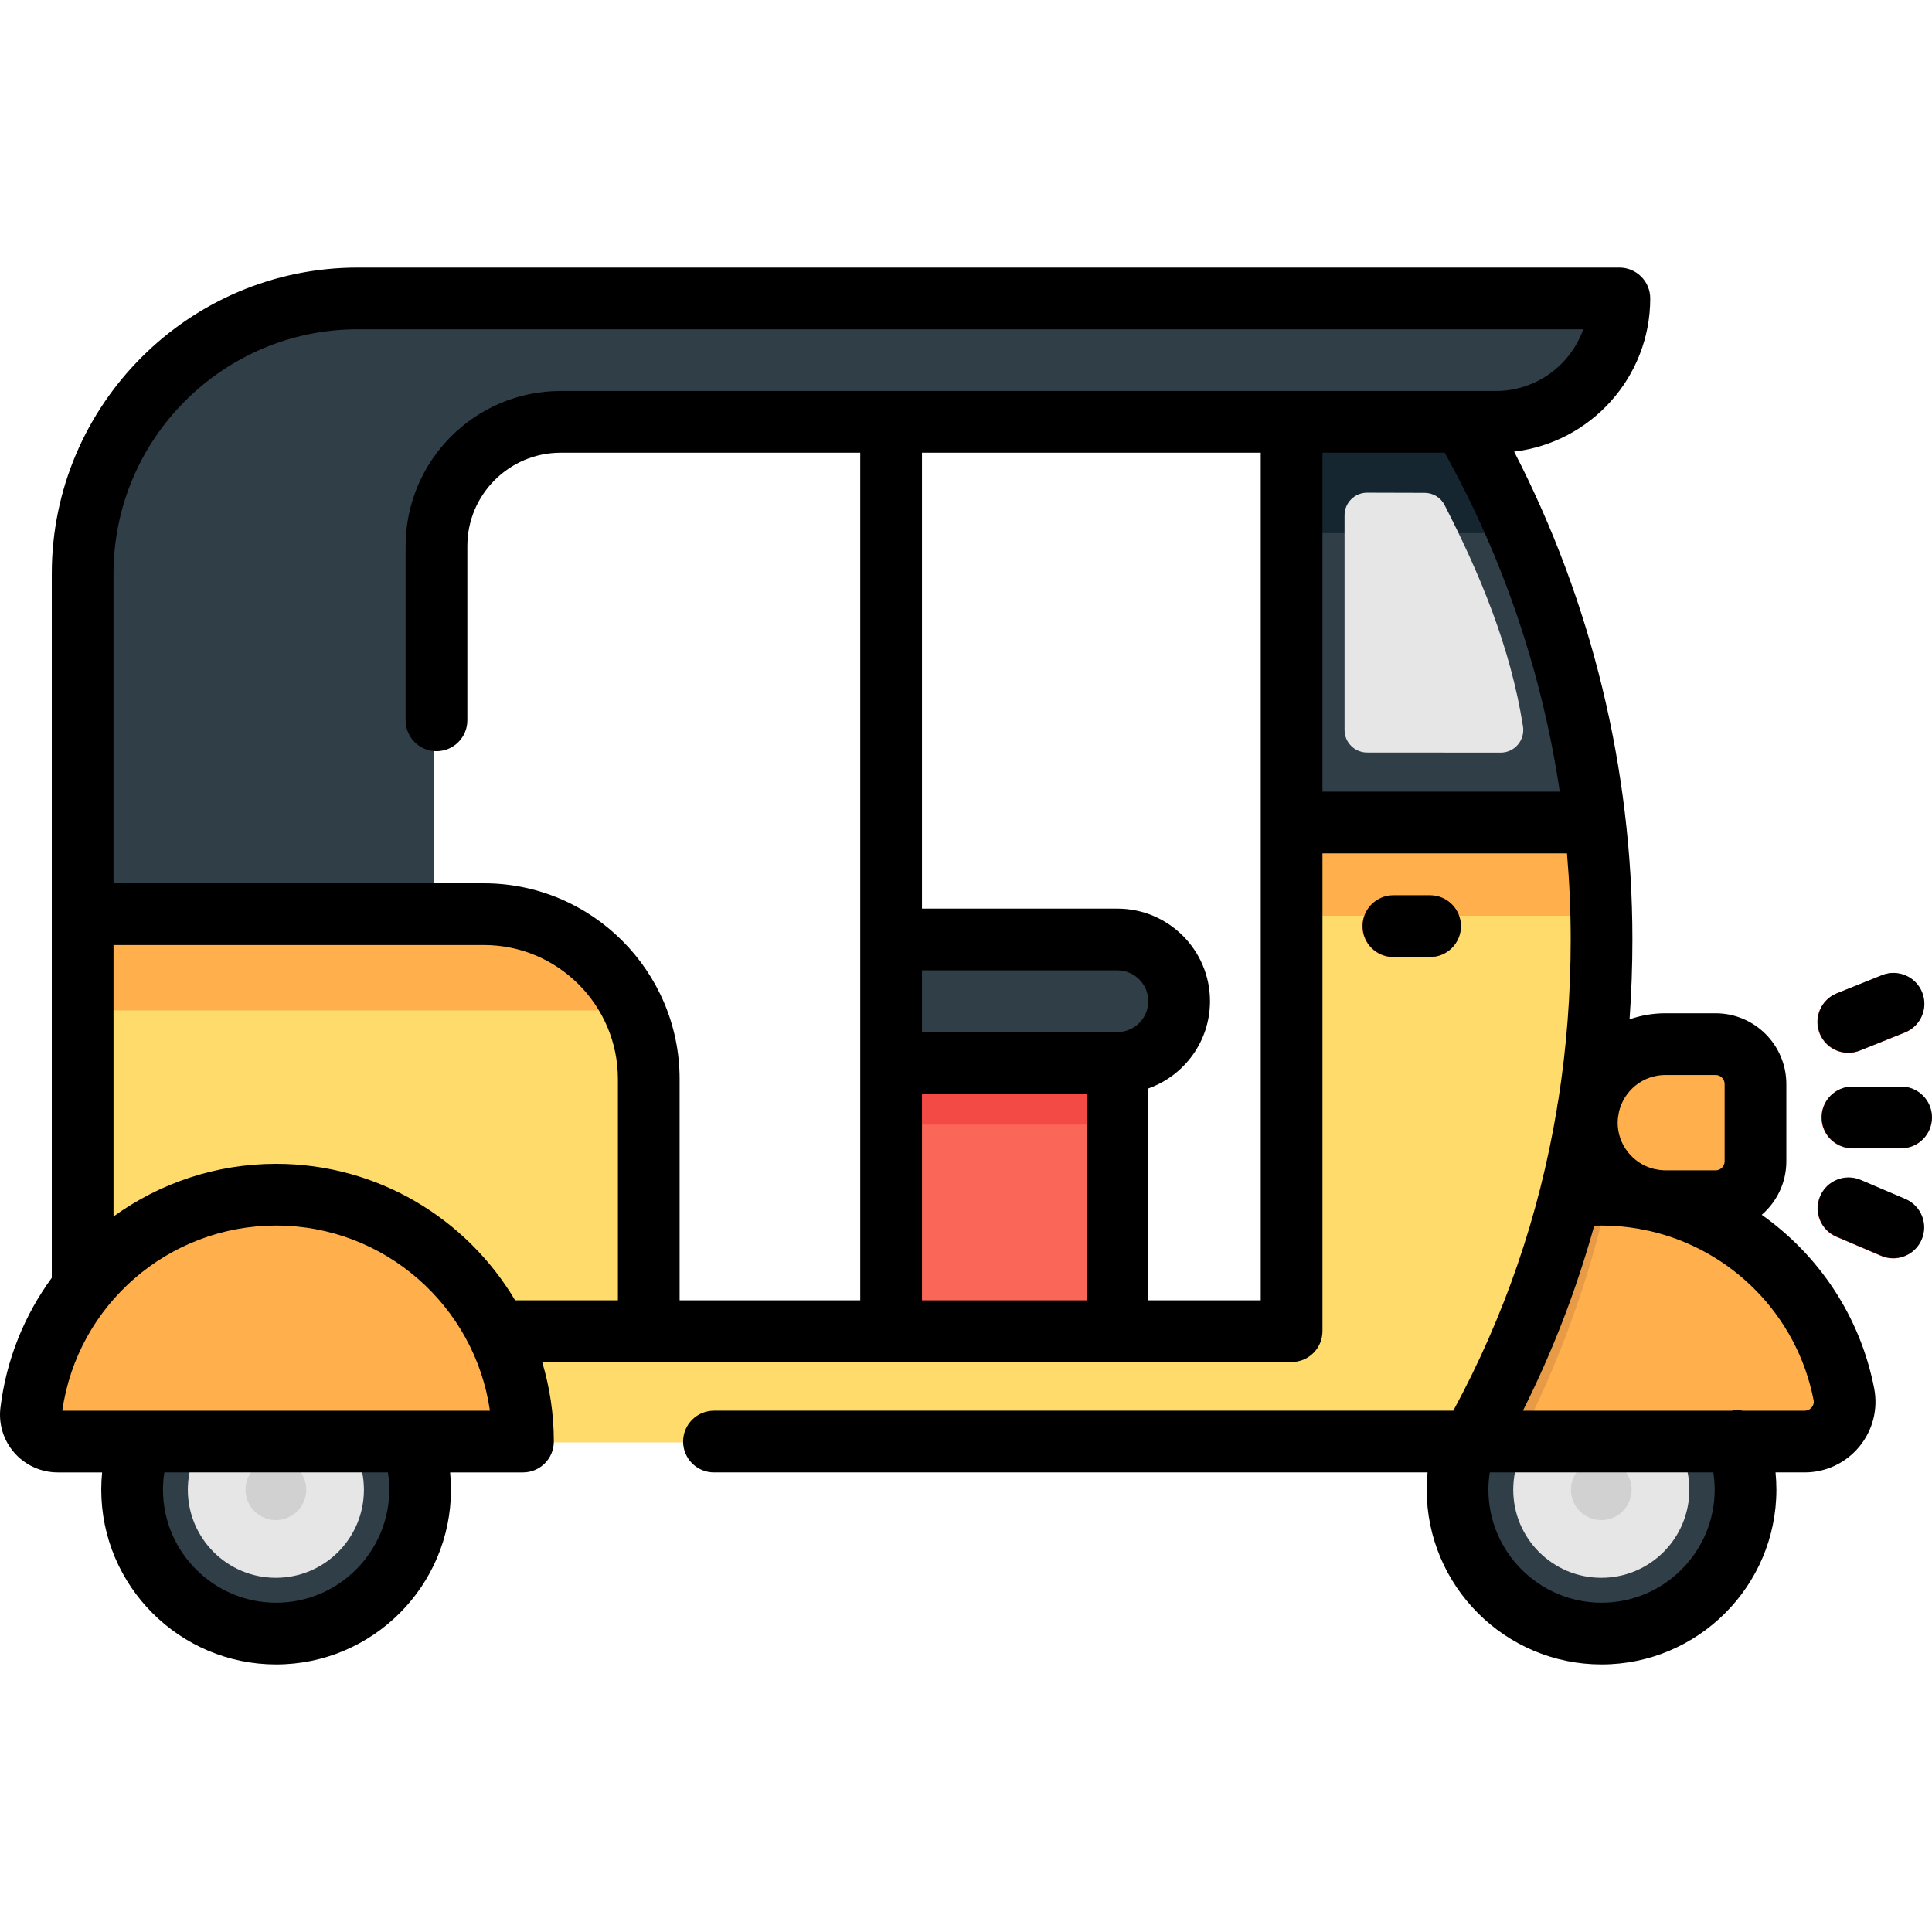 <?xml version="1.0" encoding="iso-8859-1"?>
<!-- Uploaded to: SVG Repo, www.svgrepo.com, Generator: SVG Repo Mixer Tools -->
<svg version="1.1" id="Layer_1" xmlns="http://www.w3.org/2000/svg" xmlns:xlink="http://www.w3.org/1999/xlink" 
	 viewBox="0 0 512 512" xml:space="preserve">
<circle style="fill:#303E48;" cx="424.359" cy="394.798" r="38.163"/>
<circle style="fill:#E6E6E6;" cx="424.359" cy="394.798" r="23.334"/>
<circle style="fill:#D1D1D1;" cx="424.359" cy="394.798" r="8.041"/>
<path style="fill:#FFB04C;" d="M415.475,317.18c2.731-0.348,5.516-0.527,8.342-0.527c31.85,0,58.384,22.759,64.225,52.902
	c1.259,6.497-3.78,12.702-10.399,12.702h-88.291"/>
<circle style="fill:#303E48;" cx="73.109" cy="394.798" r="38.163"/>
<circle style="fill:#E6E6E6;" cx="73.109" cy="394.798" r="23.334"/>
<circle style="fill:#D1D1D1;" cx="73.109" cy="394.798" r="8.041"/>
<rect x="244.274" y="277.584" style="fill:#FA6657;" width="59.97" height="75.235"/>
<rect x="244.274" y="277.584" style="fill:#F44A46;" width="59.97" height="20.444"/>
<path style="fill:#303E48;" d="M296.063,281.731h-59.97V249.02h59.97c9.033,0,16.355,7.323,16.355,16.355l0,0
	C312.419,274.408,305.096,281.731,296.063,281.731z"/>
<rect x="227.919" y="111.849" style="fill:#E6E6E6;" width="16.355" height="240.97"/>
<path style="fill:#FFB04C;" d="M440.724,318.379h13.321c5.839,0,10.571-4.733,10.571-10.571v-20.482
	c0-5.839-4.733-10.571-10.571-10.571h-13.321c-11.495,0-20.813,9.318-20.813,20.813l0,0
	C419.912,309.061,429.23,318.379,440.724,318.379z"/>
<g>
	<path style="fill:#FA6657;" d="M503.758,304.344h-12.882c-4.517,0-8.178-3.661-8.178-8.178s3.66-8.178,8.178-8.178h12.882
		c4.517,0,8.178,3.661,8.178,8.178S508.274,304.344,503.758,304.344z"/>
	<path style="fill:#FA6657;" d="M489.787,279.038c-3.242,0-6.308-1.94-7.591-5.132c-1.684-4.19,0.349-8.953,4.54-10.637
		l11.954-4.802c4.195-1.684,8.953,0.349,10.638,4.54c1.684,4.19-0.349,8.953-4.54,10.637l-11.954,4.802
		C491.834,278.847,490.802,279.038,489.787,279.038z"/>
	<path style="fill:#FA6657;" d="M501.682,333.492c-1.07,0-2.159-0.212-3.206-0.659l-11.849-5.058
		c-4.154-1.773-6.084-6.578-4.31-10.732c1.773-4.152,6.578-6.082,10.731-4.31l11.849,5.058c4.154,1.773,6.084,6.578,4.31,10.732
		C507.882,331.629,504.86,333.492,501.682,333.492z"/>
</g>
<path style="fill:#303E48;" d="M396.377,111.846c18.065,0,32.711-14.645,32.711-32.711H94.76c-40.108,0-73.467,32.816-73.467,72.924
	v189.219l93.771-98.968v-97.56c0-18.172,15.274-32.903,33.446-32.903h193.35v105.765h80.162
	c-4.369-38.163-16.589-74.145-35.015-105.765L396.377,111.846L396.377,111.846z"/>
<path style="fill:#162630;" d="M387.009,111.846h-45.148v29.44h59.697C397.264,130.382,392.412,121.118,387.009,111.846z"/>
<path style="fill:#E6E6E6;" d="M403.608,192.511c-3.305-21.101-11.53-40.63-20.782-58.677c-1.016-1.982-3.064-3.22-5.29-3.226
	l-15.224-0.041c-3.307-0.009-5.993,2.669-5.993,5.975v56.908c0,3.298,2.672,5.973,5.972,5.976l35.41,0.024
	C401.385,199.452,404.178,196.153,403.608,192.511z"/>
<path style="fill:#FFDB6C;" d="M341.861,217.611v135.205H171.764v-66.811c0-24.133-20.01-43.316-44.143-43.316H21.294v139.567
	h368.06c22.464-40.343,34.464-83.98,34.464-132.873c0-10.62-0.611-21.464-1.788-31.772L341.861,217.611L341.861,217.611z"/>
<path style="fill:#E89B46;" d="M426.121,316.704c-0.765-0.026-1.531-0.051-2.303-0.051c-2.826,0-5.611,0.179-8.342,0.527
	l-26.122,65.076h12.969C413.089,361.39,421.088,339.625,426.121,316.704z"/>
<g>
	<path style="fill:#FFB04C;" d="M423.722,242.689c-0.202-8.723-0.763-16.939-1.692-25.078h-80.168v25.078H423.722z"/>
	<path style="fill:#FFB04C;" d="M167.663,267.768c-7.055-14.877-22.447-25.078-40.041-25.078H21.294v25.078H167.663z"/>
</g>
<path style="fill:#FA6657;" d="M378.926,253.657h-9.718c-4.517,0-8.178-3.661-8.178-8.178c0-4.516,3.66-8.178,8.178-8.178h9.718
	c4.517,0,8.178,3.661,8.178,8.178C387.104,249.996,383.444,253.657,378.926,253.657z"/>
<path style="fill:#FFB04C;" d="M15.229,382.256c-4.256,0-7.577-3.901-7.066-8.126c3.921-32.385,31.502-57.476,64.944-57.476
	c36.131,0,65.422,29.471,65.422,65.604H15.229V382.256z"/>
<path d="M466.881,321.942c3.985-3.441,6.52-8.517,6.52-14.182v-20.482c0-10.339-8.411-18.75-18.749-18.75h-13.321
	c-3.32,0-6.509,0.568-9.483,1.602c0.498-6.985,0.756-14.036,0.756-21.156c0-45.103-10.802-89.516-31.345-129.29
	c20.282-2.393,36.07-19.68,36.07-40.595c0-4.516-3.66-8.178-8.178-8.178H94.825c-44.719,0-81.101,36.382-81.101,81.101v186.621
	C6.509,348.491,1.666,360.24,0.11,373.099c-0.523,4.328,0.836,8.684,3.732,11.951c2.903,3.275,7.078,5.155,11.452,5.155h11.767
	c-0.147,1.505-0.229,3.019-0.229,4.544c0,25.553,20.788,46.34,46.34,46.34s46.34-20.788,46.34-46.34
	c0-1.524-0.082-3.039-0.229-4.544h19.31c4.516,0,8.178-3.661,8.178-8.178c0-7.325-1.09-14.398-3.092-21.08h28.247h170.36
	c4.517,0,8.178-3.661,8.178-8.178v-126.62h64.799c0.651,7.573,0.986,15.187,0.986,22.822c0,14.468-1.093,28.644-3.267,42.491
	c-0.18,0.844-0.319,1.701-0.424,2.57c-4.694,28.076-13.857,54.783-27.418,79.816H189.21c-4.516,0-8.178,3.661-8.178,8.178
	c0,4.516,3.661,8.178,8.178,8.178h189.106c-0.146,1.505-0.229,3.019-0.229,4.544c0,25.553,20.788,46.34,46.34,46.34
	s46.34-20.788,46.34-46.34c0-1.524-0.082-3.039-0.228-4.544h7.715c5.627,0,10.91-2.491,14.493-6.837
	c3.562-4.318,4.995-9.939,3.933-15.418C492.971,348.813,481.957,332.595,466.881,321.942z M441.332,284.884h13.321
	c1.32,0,2.393,1.074,2.393,2.394v20.482c0,1.32-1.073,2.394-2.393,2.394h-13.321c-0.591,0-1.169-0.055-1.738-0.134
	c-0.495-0.105-0.991-0.205-1.489-0.3c-5.406-1.432-9.408-6.352-9.408-12.202c0-0.39,0.024-0.774,0.059-1.156
	c0.096-0.577,0.195-1.153,0.287-1.73C430.353,289.054,435.359,284.884,441.332,284.884z M94.825,87.266h324.749
	c-3.376,9.519-12.471,16.355-23.132,16.355h-9.059c-0.001,0-0.002,0-0.004,0H148.575c-22.651,0-41.081,18.428-41.081,41.081v46.195
	c0,4.516,3.661,8.178,8.178,8.178c4.516,0,8.178-3.661,8.178-8.178v-46.195c0-13.633,11.091-24.725,24.725-24.725h79.405v128.997
	v32.711v62.907h-47.875v-58.632c0-28.604-23.271-51.874-51.874-51.874H30.079v-82.073C30.079,116.311,59.124,87.266,94.825,87.266z
	 M244.335,289.862h43.615v54.73h-43.615V289.862z M296.129,273.506h-51.792v-16.355h51.792c4.51,0,8.178,3.668,8.178,8.178
	C304.306,269.838,300.638,273.506,296.129,273.506z M103.158,394.748c0,16.534-13.451,29.985-29.985,29.985
	s-29.985-13.451-29.985-29.985c0-1.532,0.132-3.046,0.359-4.544h59.253C103.026,391.702,103.158,393.216,103.158,394.748z
	 M16.508,373.85c4.003-28.059,28.149-49.066,56.665-49.066c28.788,0,52.681,21.361,56.662,49.066H16.508z M73.173,308.428
	c-15.999,0-30.919,5.156-43.093,13.954v-71.942h98.152c19.585,0,35.519,15.933,35.519,35.519v58.632h-27.245
	C123.671,322.964,100.093,308.428,73.173,308.428z M334.109,344.591h-29.803v-56.136c9.518-3.376,16.355-12.465,16.355-23.127
	c0-13.528-11.006-24.533-24.533-24.533h-51.792V119.977h89.773V344.591z M350.465,209.795v-89.819h32.396
	c15.498,27.842,25.807,58.315,30.492,89.819H350.465z M454.412,394.748c0,16.534-13.452,29.985-29.985,29.985
	c-16.533,0-29.985-13.451-29.985-29.985c0-1.532,0.132-3.046,0.359-4.544h59.25C454.278,391.701,454.412,393.215,454.412,394.748z
	 M480.13,372.963c-0.273,0.331-0.88,0.886-1.875,0.886h-16.41c-0.954-0.176-1.946-0.182-2.937,0h-55.324
	c7.904-15.764,14.209-32.121,18.894-49.004c0.65-0.022,1.301-0.062,1.95-0.062c3.357,0,6.658,0.297,9.875,0.86
	c0.895,0.224,1.806,0.408,2.731,0.546c21.753,4.915,39.213,22.285,43.591,44.874C480.793,371.933,480.449,372.577,480.13,372.963z"
	/>
<path d="M378.992,253.612c4.517,0,8.178-3.661,8.178-8.178s-3.66-8.178-8.178-8.178h-9.718c-4.517,0-8.178,3.661-8.178,8.178
	s3.66,8.178,8.178,8.178H378.992z"/>
<path d="M503.822,287.942H490.94c-4.517,0-8.178,3.661-8.178,8.178c0,4.516,3.66,8.178,8.178,8.178h12.883
	c4.517,0,8.178-3.661,8.178-8.178C512,291.603,508.34,287.942,503.822,287.942z"/>
<path d="M489.851,278.991c1.015,0,2.047-0.19,3.047-0.591l11.955-4.802c4.19-1.684,6.224-6.445,4.54-10.637
	c-1.684-4.19-6.444-6.223-10.638-4.54l-11.955,4.802c-4.19,1.684-6.224,6.445-4.54,10.637
	C483.543,277.05,486.611,278.991,489.851,278.991z"/>
<path d="M504.961,317.745l-11.848-5.058c-4.154-1.772-8.958,0.159-10.731,4.31c-1.774,4.154,0.157,8.958,4.31,10.732l11.848,5.058
	c1.047,0.447,2.136,0.659,3.206,0.659c3.177,0,6.2-1.862,7.525-4.969C511.045,324.323,509.115,319.517,504.961,317.745z"/>
</svg>
